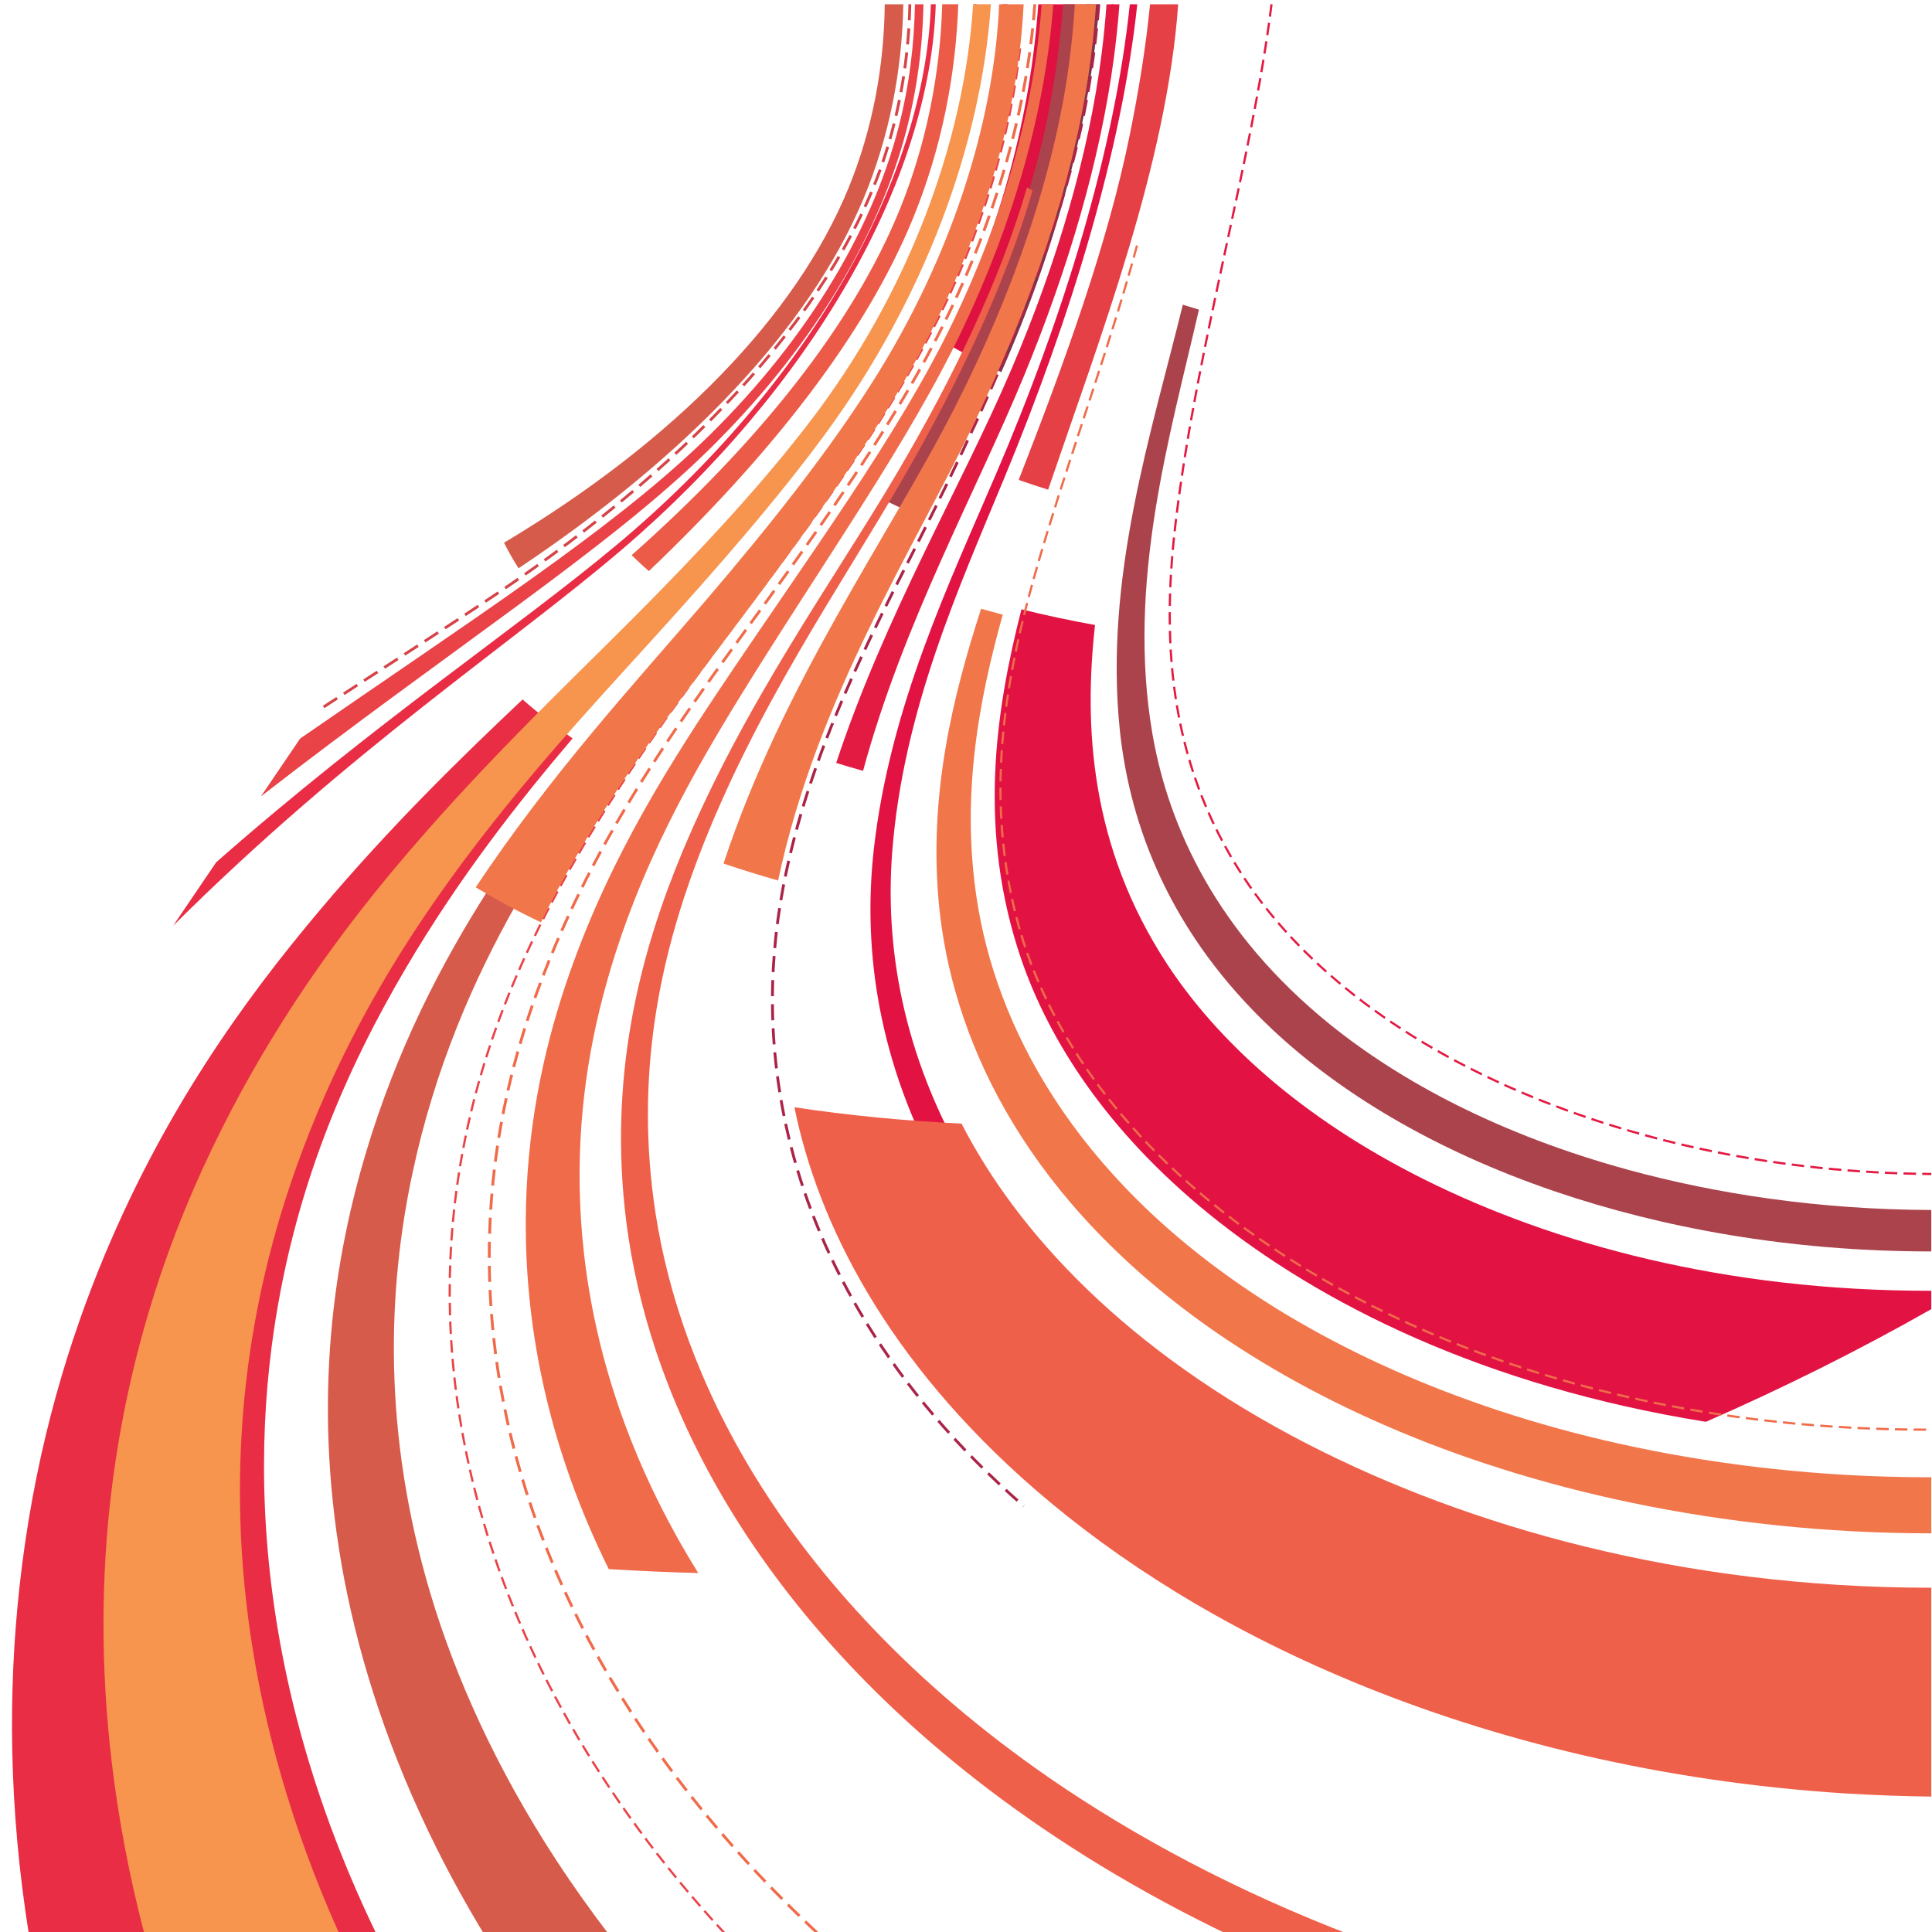 <?xml version="1.0" encoding="UTF-8" standalone="no"?>
<!-- Created with Inkscape (http://www.inkscape.org/) -->

<svg
   xmlns:dc="http://purl.org/dc/elements/1.1/"
   xmlns:cc="http://creativecommons.org/ns#"
   xmlns:rdf="http://www.w3.org/1999/02/22-rdf-syntax-ns#"
   xmlns:svg="http://www.w3.org/2000/svg"
   xmlns="http://www.w3.org/2000/svg"
   xmlns:sodipodi="http://sodipodi.sourceforge.net/DTD/sodipodi-0.dtd"
   xmlns:inkscape="http://www.inkscape.org/namespaces/inkscape"
   version="1.1"
   id="svg16675"
   xml:space="preserve"
   width="800"
   height="800"
   viewBox="0 0 800 800"
   sodipodi:docname="wavy-stripes-4-svg.svg"
   inkscape:version="0.92.4 (5da689c313, 2019-01-14)"><defs
     id="defs16679"><clipPath
       clipPathUnits="userSpaceOnUse"
       id="clipPath16691"><path
         d="M 0,600 H 600 V 0 H 0 Z"
         id="path16689"
         inkscape:connector-curvature="0" /></clipPath></defs><sodipodi:namedview
     pagecolor="#ffffff"
     bordercolor="#666666"
     borderopacity="1"
     objecttolerance="10"
     gridtolerance="10"
     guidetolerance="10"
     inkscape:pageopacity="0"
     inkscape:pageshadow="2"
     inkscape:window-width="1920"
     inkscape:window-height="1018"
     id="namedview16677"
     showgrid="false"
     inkscape:zoom="0.81848039"
     inkscape:cx="442.37288"
     inkscape:cy="406.77966"
     inkscape:window-x="-8"
     inkscape:window-y="-8"
     inkscape:window-maximized="1"
     inkscape:current-layer="g16683" /><g
     id="g16683"
     inkscape:groupmode="layer"
     inkscape:label="abstract-graphcs-1055--publicdomainvectors.org"
     transform="matrix(1.333,0,0,-1.333,0,800)"><g
       id="g16685"><g
         id="g16687"
         clip-path="url(#clipPath16691)"><path
           d="m 313.036,598.83 c -1.935,-32.973 -11.673,-67.709 -28.629,-99.511 -0.509,0.345 -1.031,0.659 -1.538,0.997 16.886,31.415 26.499,65.823 28.363,98.514 z"
           style="fill:#de1141;fill-opacity:1;fill-rule:nonzero;stroke:none"
           id="path16693"
           inkscape:connector-curvature="0" /><path
           d="m 333.849,598.83 c -2.823,-35.492 -12.841,-74.329 -29.932,-110.769 -3.642,1.885 -7.133,3.784 -10.466,5.727 17.183,33.984 26.744,70.865 29.062,105.042 z"
           style="fill:#de1141;fill-opacity:1;fill-rule:nonzero;stroke:none"
           id="path16695"
           inkscape:connector-curvature="0" /><path
           d="m 341.449,598.83 c -2.67,-35.796 -13.412,-75.799 -30.409,-114.281 -1.286,0.605 -2.545,1.229 -3.798,1.835 17.201,37.661 27.779,77.062 30.318,112.446 z"
           style="fill:#82304c;fill-opacity:1;fill-rule:nonzero;stroke:none"
           id="path16697"
           inkscape:connector-curvature="0" /><path
           d="M 345.646,598.83 C 342.498,561.682 331.332,522.224 315.219,484.292"
           style="fill:none;stroke:#de1141;stroke-width:0.683;stroke-linecap:butt;stroke-linejoin:miter;stroke-miterlimit:4;stroke-dasharray:3.873, 1.936, 3.873, 1.936, 3.873, 1.936;stroke-dashoffset:0;stroke-opacity:1"
           id="path16699"
           inkscape:connector-curvature="0" /><path
           d="m 302.962,598.83 c -1.292,-28.874 -8.669,-59.063 -22.68,-86.596"
           style="fill:none;stroke:#842249;stroke-width:0.881;stroke-linecap:butt;stroke-linejoin:miter;stroke-miterlimit:4;stroke-dasharray:4.993, 2.496, 4.993, 2.496, 4.993, 2.496;stroke-dashoffset:0;stroke-opacity:1"
           id="path16701"
           inkscape:connector-curvature="0" /><path
           d="m 365.992,598.83 c -3.543,-49.58 -24.156,-103.174 -40.403,-150.789 -3.126,0.978 -6.177,1.985 -9.146,3.027 14.461,36.994 27.718,73.617 34.538,107.353 2.739,13.512 4.943,26.966 6.269,40.409 z"
           style="fill:#e54045;fill-opacity:1;fill-rule:nonzero;stroke:none"
           id="path16703"
           inkscape:connector-curvature="0" /><path
           d="m 353.279,598.83 c -4.831,-45.522 -20.699,-97.381 -41.255,-147.029 -14.013,-33.923 -31.515,-72.258 -34.902,-116.635 -2.103,-28.353 2.777,-62.154 23.734,-97.713 23.194,-39.275 67.888,-82.451 143.596,-110.483 -5.331,-1.613 -10.693,-3.257 -16.147,-4.738 -74.186,30.777 -116.477,75.555 -137.6,115.612 -19.099,36.244 -22.428,70.193 -19.263,98.547 5.043,44.414 23.433,82.549 37.911,116.411 21.089,49.147 36.876,100.722 41.612,146.028 z"
           style="fill:#e21243;fill-opacity:1;fill-rule:nonzero;stroke:none"
           id="path16705"
           inkscape:connector-curvature="0" /><path
           d="m 599.924,193.483 c -22.288,-12.668 -45.724,-24.371 -70.004,-35 -68.711,11.01 -119.955,36.642 -154.405,64.599 -31.687,25.755 -49.565,53.731 -58.286,79.098 -13.604,39.854 -8.045,76.961 0.071,108.699 7.282,-1.817 14.908,-3.438 22.85,-4.88 -3.519,-31.671 -1.485,-68.795 22.36,-105.279 15.357,-23.419 41.122,-47.628 80.135,-67.057 39.804,-19.8 93.131,-34.581 157.279,-34.475 z"
           style="fill:#e21243;fill-opacity:1;fill-rule:nonzero;stroke:none"
           id="path16707"
           inkscape:connector-curvature="0" /><path
           d="m 599.924,211.408 c -44.365,-0.006 -83.815,7.417 -116.714,18.584 -38.503,13.088 -67.463,31.182 -87.775,50.182 -32.206,30.175 -44.424,63.699 -47.556,92.943 -4.994,47.61 9.872,92.786 19.547,132.384 1.648,-0.525 3.318,-1.039 5.009,-1.543 -9.08,-39.485 -22.504,-84.811 -14.443,-131.824 5.026,-28.946 20.045,-61.79 55.128,-90.183 22.129,-17.872 52.845,-34.291 92.62,-45.175 27.711,-7.568 59.466,-12.382 94.184,-12.494 z"
           style="fill:#ab434c;fill-opacity:1;fill-rule:nonzero;stroke:none"
           id="path16709"
           inkscape:connector-curvature="0" /><path
           d="m 347.742,598.83 c -0.425,-5.769 -1.036,-11.538 -1.813,-17.278 -4.186,-31.042 -14.053,-64.739 -27.74,-97.916 -15.045,-36.511 -37.525,-76.68 -50.092,-122.941 -2.826,0.793 -5.61,1.613 -8.342,2.462 15.201,46.008 38.847,85.849 54.424,122.289 14.212,33.145 24.105,67.008 28.043,98.179 0.639,5.056 1.143,10.13 1.501,15.205 z"
           style="fill:#e31b43;fill-opacity:1;fill-rule:nonzero;stroke:none"
           id="path16711"
           inkscape:connector-curvature="0" /><path
           d="m 338.989,598.83 c -0.969,-11.86 -2.723,-23.801 -5.105,-35.809 -7.635,-38.71 -26.278,-81.095 -48.438,-123.176 -3.576,1.55 -7.016,3.135 -10.315,4.77 24.658,41.409 43.873,84.024 51.042,122.996 1.934,10.476 3.311,20.893 4.058,31.219 z"
           style="fill:#ab434c;fill-opacity:1;fill-rule:nonzero;stroke:none"
           id="path16713"
           inkscape:connector-curvature="0" /><path
           d="m 394.979,598.83 c -6.043,-48.923 -23.023,-104.912 -29.754,-160.727 -3.996,-33.675 -3.491,-73.151 21.291,-110.744 16.28,-24.574 45.108,-49.798 89.81,-68.1 33.459,-13.68 75.495,-23.449 123.598,-23.793"
           style="fill:none;stroke:#e31b43;stroke-width:0.683;stroke-linecap:butt;stroke-linejoin:miter;stroke-miterlimit:4;stroke-dasharray:3.873, 1.936, 3.873, 1.936, 3.873, 1.936;stroke-dashoffset:0;stroke-opacity:1"
           id="path16715"
           inkscape:connector-curvature="0" /><path
           d="m 341.353,598.83 c -0.568,-7.069 -1.392,-14.144 -2.428,-21.209 -6.517,-44.852 -28.333,-95.663 -53.692,-145.784 -15.049,-29.779 -32.641,-63.261 -41.071,-102.873 -5.196,-24.536 -6.577,-53.276 1.615,-85.216 8.909,-34.666 29.846,-74.472 72.233,-111.448"
           style="fill:none;stroke:#ab2448;stroke-width:0.881;stroke-linecap:butt;stroke-linejoin:miter;stroke-miterlimit:4;stroke-dasharray:4.993, 2.496, 4.993, 2.496, 4.993, 2.496;stroke-dashoffset:0;stroke-opacity:1"
           id="path16717"
           inkscape:connector-curvature="0" /><path
           d="m 297.67,598.83 c -0.748,-22.131 -5.24,-44.905 -13.994,-66.352 -14.912,-36.514 -44.387,-73.75 -82.11,-109.733 -1.883,1.625 -3.649,3.297 -5.361,4.948 38.993,34.541 68.718,71.361 83.422,107.704 8.267,20.463 12.451,42.208 13.061,63.433 z"
           style="fill:#eb5b48;fill-opacity:1;fill-rule:nonzero;stroke:none"
           id="path16719"
           inkscape:connector-curvature="0" /><path
           d="M 290.68,598.83 C 288.945,543.88 251.867,479.53 193.052,429.327 158.756,400.015 108.911,367.438 53.785,312.583 c 4.532,6.692 8.998,13.258 13.378,19.716 49.682,43.732 93.237,72.534 124.407,98.597 58.957,49.226 95.826,113.218 97.6,167.934 z"
           style="fill:#e82d45;fill-opacity:1;fill-rule:nonzero;stroke:none"
           id="path16721"
           inkscape:connector-curvature="0" /><path
           d="M 9.064,-1.278 C 2.584,38.911 2.558,75.19 6.032,107.001 c 4.186,38.489 13.548,71.26 24.668,98.858 19.332,47.941 44.828,83.293 68.721,111.647 22.153,26.273 43.903,47.409 62.916,65.37 4.714,-4.168 9.913,-8.201 15.534,-12.087 C 161.086,351.053 142.724,327.745 125.93,299.184 107.767,268.284 90.609,230.161 84.349,181.568 80.444,151.007 80.855,115.192 90.063,75 95.546,51.148 104.236,25.451 117.255,-1.278 Z"
           style="fill:#e82d45;fill-opacity:1;fill-rule:nonzero;stroke:none"
           id="path16723"
           inkscape:connector-curvature="0" /><path
           d="m 150.737,-1.278 c -5.563,9.138 -10.549,18.179 -15.001,27.075 -14.808,29.638 -23.824,57.874 -28.787,83.724 -9.897,51.974 -4.091,96.049 6.499,131.82 9.755,32.978 23.903,60.022 38.29,82.495 22.38,34.896 46.937,62.302 68.23,87.642 19.952,23.756 37.845,46.632 51.442,68.063 1.004,-0.633 2.002,-1.298 3.039,-1.926 -13.375,-21.581 -30.825,-44.749 -50.041,-68.94 -20.541,-25.862 -43.95,-53.955 -64.136,-89.562 -12.993,-22.965 -25.167,-50.513 -32.206,-83.683 -7.611,-35.977 -9.342,-79.916 5.631,-130.283 7.768,-25.921 20.275,-54.003 39.147,-82.92 5.091,-7.778 10.652,-15.626 16.71,-23.505 z"
           style="fill:#d75b4b;fill-opacity:1;fill-rule:nonzero;stroke:none"
           id="path16725"
           inkscape:connector-curvature="0" /><path
           d="m 286.865,598.83 c -0.253,-13.214 -1.993,-26.552 -5.414,-39.568 -8.886,-33.781 -30.487,-68.649 -61.385,-98.956 -31.527,-30.952 -80.056,-61.77 -139.022,-107.551 4.126,6.098 8.193,12.086 12.195,17.972 52.885,36.61 95.751,64.12 124.628,91.792 31.147,29.811 52.694,64.606 61.327,98.342 3.196,12.494 4.809,25.285 5.02,37.969 z"
           style="fill:#e94247;fill-opacity:1;fill-rule:nonzero;stroke:none"
           id="path16727"
           inkscape:connector-curvature="0" /><path
           d="M 280.599,598.83 C 280.25,578.391 276.283,557.6 268.14,538.212 251.271,498.076 213.406,458.537 161.08,423.621 c -1.684,2.627 -3.181,5.29 -4.508,7.945 53.187,31.756 90.716,70.476 106.989,110.139 7.494,18.263 11.069,37.819 11.274,57.125 z"
           style="fill:#d75b4b;fill-opacity:1;fill-rule:nonzero;stroke:none"
           id="path16729"
           inkscape:connector-curvature="0" /><path
           d="m 316.861,585.135 c -3.042,-27.937 -12.382,-58.888 -27.549,-88.119 -15.755,-30.312 -38.118,-60.436 -62.421,-92.733 -14.919,-19.866 -31.565,-42.538 -46.96,-69.02 -16.598,-28.563 -32.454,-62.51 -38.163,-105.021 -3.661,-27.509 -3.046,-59.677 6.373,-95.509 10.257,-38.937 31.324,-83.215 69.963,-127.384 2.524,-2.876 5.124,-5.753 7.803,-8.627"
           style="fill:none;stroke:#e94247;stroke-width:0.683;stroke-linecap:butt;stroke-linejoin:miter;stroke-miterlimit:4;stroke-dasharray:3.873, 1.936, 3.873, 1.936, 3.873, 1.936;stroke-dashoffset:0;stroke-opacity:1"
           id="path16731"
           inkscape:connector-curvature="0" /><path
           d="m 282.626,598.83 c -0.292,-14.984 -2.557,-30.143 -7.033,-44.849 -14.532,-47.724 -58.724,-96.243 -121.659,-138.534 -15.896,-10.686 -34.17,-22.33 -54.533,-35.638"
           style="fill:none;stroke:#d64349;stroke-width:0.881;stroke-linecap:butt;stroke-linejoin:miter;stroke-miterlimit:4;stroke-dasharray:4.993, 2.496, 4.993, 2.496, 4.993, 2.496;stroke-dashoffset:0;stroke-opacity:1"
           id="path16733"
           inkscape:connector-curvature="0" /><path
           d="m 340.479,598.83 c -0.487,-7.379 -1.293,-14.77 -2.387,-22.116 -5.018,-33.734 -17.579,-70.502 -34.707,-106.394 -19.309,-40.606 -49.535,-86.484 -61.67,-143.682 -5.822,1.641 -11.475,3.4 -16.961,5.262 18.685,56.609 51.348,101.399 71.837,141.667 18.199,35.717 30.933,72.74 35.486,106.704 0.83,6.176 1.439,12.373 1.811,18.559 z"
           style="fill:#f1774b;fill-opacity:1;fill-rule:nonzero;stroke:none"
           id="path16735"
           inkscape:connector-curvature="0" /><path
           d="m 382.489,-1.278 c -28.839,13.76 -53.971,29.3 -75.378,45.569 -41.228,31.365 -68.871,65.483 -86.375,97.487 -16.222,29.693 -24.051,58.003 -26.698,83.236 -4.585,43.875 5.447,80.421 17.793,110.176 19.416,46.638 46.809,84.11 66.756,117.932 17.644,29.905 32.1,60.036 40.426,88.808 0.568,-0.35 1.15,-0.683 1.728,-1.025 -8.345,-28.74 -22.652,-58.882 -39.948,-88.889 -19.557,-33.978 -46.251,-71.766 -64.062,-118.687 -11.315,-29.951 -19.814,-66.686 -13.067,-110.227 3.909,-25.04 13.231,-52.954 31.057,-81.881 19.216,-31.168 48.671,-63.958 91.399,-93.457 26.415,-18.178 57.934,-35.115 94.414,-49.042 z"
           style="fill:#ef604a;fill-opacity:1;fill-rule:nonzero;stroke:none"
           id="path16737"
           inkscape:connector-curvature="0" /><path
           d="m 599.924,42.059 c -8.758,0.12 -17.403,0.437 -25.936,0.937 -58.711,3.667 -110.376,16.8 -153.48,34.631 -40.957,16.935 -73.702,37.946 -98.971,59.841 -46.191,40.082 -67.511,82.958 -74.766,118.725 16.708,-2.524 34.062,-4.195 51.927,-5.083 17.1,-33.374 50.832,-70.467 107.825,-99.708 49.356,-25.296 115.662,-44.478 193.401,-44.456 z"
           style="fill:#ef604a;fill-opacity:1;fill-rule:nonzero;stroke:none"
           id="path16739"
           inkscape:connector-curvature="0" /><path
           d="m 599.924,123.838 c -33.004,-0.003 -64.288,3.517 -92.927,9.464 -57.022,11.888 -101.82,33.019 -134.24,56.507 -56.75,41.228 -77.191,89.864 -81.063,129.089 -3.335,34.369 4.347,65.157 13.074,92.155 2.202,-0.636 4.458,-1.225 6.722,-1.842 -7.56,-27.085 -13.471,-58.021 -7.457,-92.012 6.918,-38.821 31.965,-86.128 92.84,-123.749 34.401,-21.175 80.497,-39.228 137.481,-47.512 20.786,-3.02 42.768,-4.707 65.57,-4.677 z"
           style="fill:#f1774b;fill-opacity:1;fill-rule:nonzero;stroke:none"
           id="path16741"
           inkscape:connector-curvature="0" /><path
           d="M 327.172,598.83 C 324.759,565.641 314.766,531.198 299.271,498.464 282.425,462.8 255.243,425.013 229.105,382.486 c -16.225,-26.462 -33.593,-57.618 -42.934,-96.33 -5.297,-21.958 -7.919,-47.098 -4.787,-75.163 3.37,-30.043 13.509,-64.109 35.518,-99.484 -9.33,0.226 -18.613,0.67 -27.802,1.212 -18.38,37.182 -25.122,72.082 -25.735,102.484 -0.557,28.396 4.169,53.477 11.098,75.257 12.245,38.397 31.32,68.954 48.667,94.969 27.98,41.868 55.858,79.318 72.963,114.873 15.453,32.032 25.204,65.91 27.487,98.526 z"
           style="fill:#f06b4a;fill-opacity:1;fill-rule:nonzero;stroke:none"
           id="path16743"
           inkscape:connector-curvature="0" /><path
           d="m 317.979,598.83 c -0.01,-0.228 -0.022,-0.457 -0.034,-0.686 -1.933,-38.352 -15.998,-81.297 -39.56,-120.626 -13.208,-22.073 -30.455,-45.908 -49.231,-70.893 -20.121,-26.779 -42.859,-55.968 -61.133,-92.975 -7.152,3.392 -13.888,7.053 -20.259,10.867 23.575,35.401 49.058,62.999 70.995,88.557 20.555,23.959 38.833,47.142 52.56,68.875 23.736,37.532 37.411,79.301 39.054,116.881 z"
           style="fill:#f1774b;fill-opacity:1;fill-rule:nonzero;stroke:none"
           id="path16745"
           inkscape:connector-curvature="0" /><path
           d="m 353.19,523.872 c -7.532,-28.074 -18.375,-57.944 -27.816,-88.917 -10.733,-35.336 -21.456,-76.902 -8.974,-122.284 8.284,-29.892 29.18,-64.144 70.663,-94.4 45.898,-33.412 117.746,-62.382 212.414,-62.222 0.149,0 0.297,0.001 0.447,0.001"
           style="fill:none;stroke:#f06b4a;stroke-width:0.683;stroke-linecap:butt;stroke-linejoin:miter;stroke-miterlimit:4;stroke-dasharray:3.873, 1.936, 3.873, 1.936, 3.873, 1.936;stroke-dashoffset:0;stroke-opacity:1"
           id="path16747"
           inkscape:connector-curvature="0" /><path
           d="m 321.448,598.83 c -2.442,-34.571 -13.636,-71.354 -31.31,-105.287 -13.413,-25.77 -32.157,-52.722 -52.79,-81.273 -22.564,-31.249 -50.077,-67.287 -68.415,-114.655 -12.153,-31.45 -21.068,-70.711 -14.989,-117.986 3.517,-27.18 12.267,-57.58 29.297,-89.553 15.83,-29.703 39.04,-61.105 71.699,-91.354"
           style="fill:none;stroke:#f06b4a;stroke-width:0.881;stroke-linecap:butt;stroke-linejoin:miter;stroke-miterlimit:4;stroke-dasharray:4.993, 2.496, 4.993, 2.496, 4.993, 2.496;stroke-dashoffset:0;stroke-opacity:1"
           id="path16749"
           inkscape:connector-curvature="0" /><path
           d="m 45.029,-1.278 c -4.931,18.723 -8.247,36.673 -10.282,53.683 -3.637,30.457 -3.197,58.204 -0.322,82.966 5.821,49.265 21.047,88.793 37.888,120.794 15.631,29.659 33.15,53.659 49.784,73.64 26.301,31.523 52.381,56.056 74.865,78.611 21.223,21.295 40.074,41.676 54.831,61.017 30.002,39.284 47.72,86.057 50.492,129.397 h 5.522 C 304.806,554.647 286.651,506.815 256.769,465.927 242.372,446.221 224.173,425.234 204.077,403.059 182.694,379.463 158.305,353.593 135.269,320.55 120.661,299.55 105.979,274.463 94.396,243.97 81.917,211.078 72.644,170.922 74.864,122.741 76.082,96.759 80.827,67.908 90.903,36.924 c 4.03,-12.381 8.931,-25.15 14.825,-38.202 z"
           style="fill:#f7944e;fill-opacity:1;fill-rule:nonzero;stroke:none"
           id="path16751"
           inkscape:connector-curvature="0" /></g></g></g></svg>